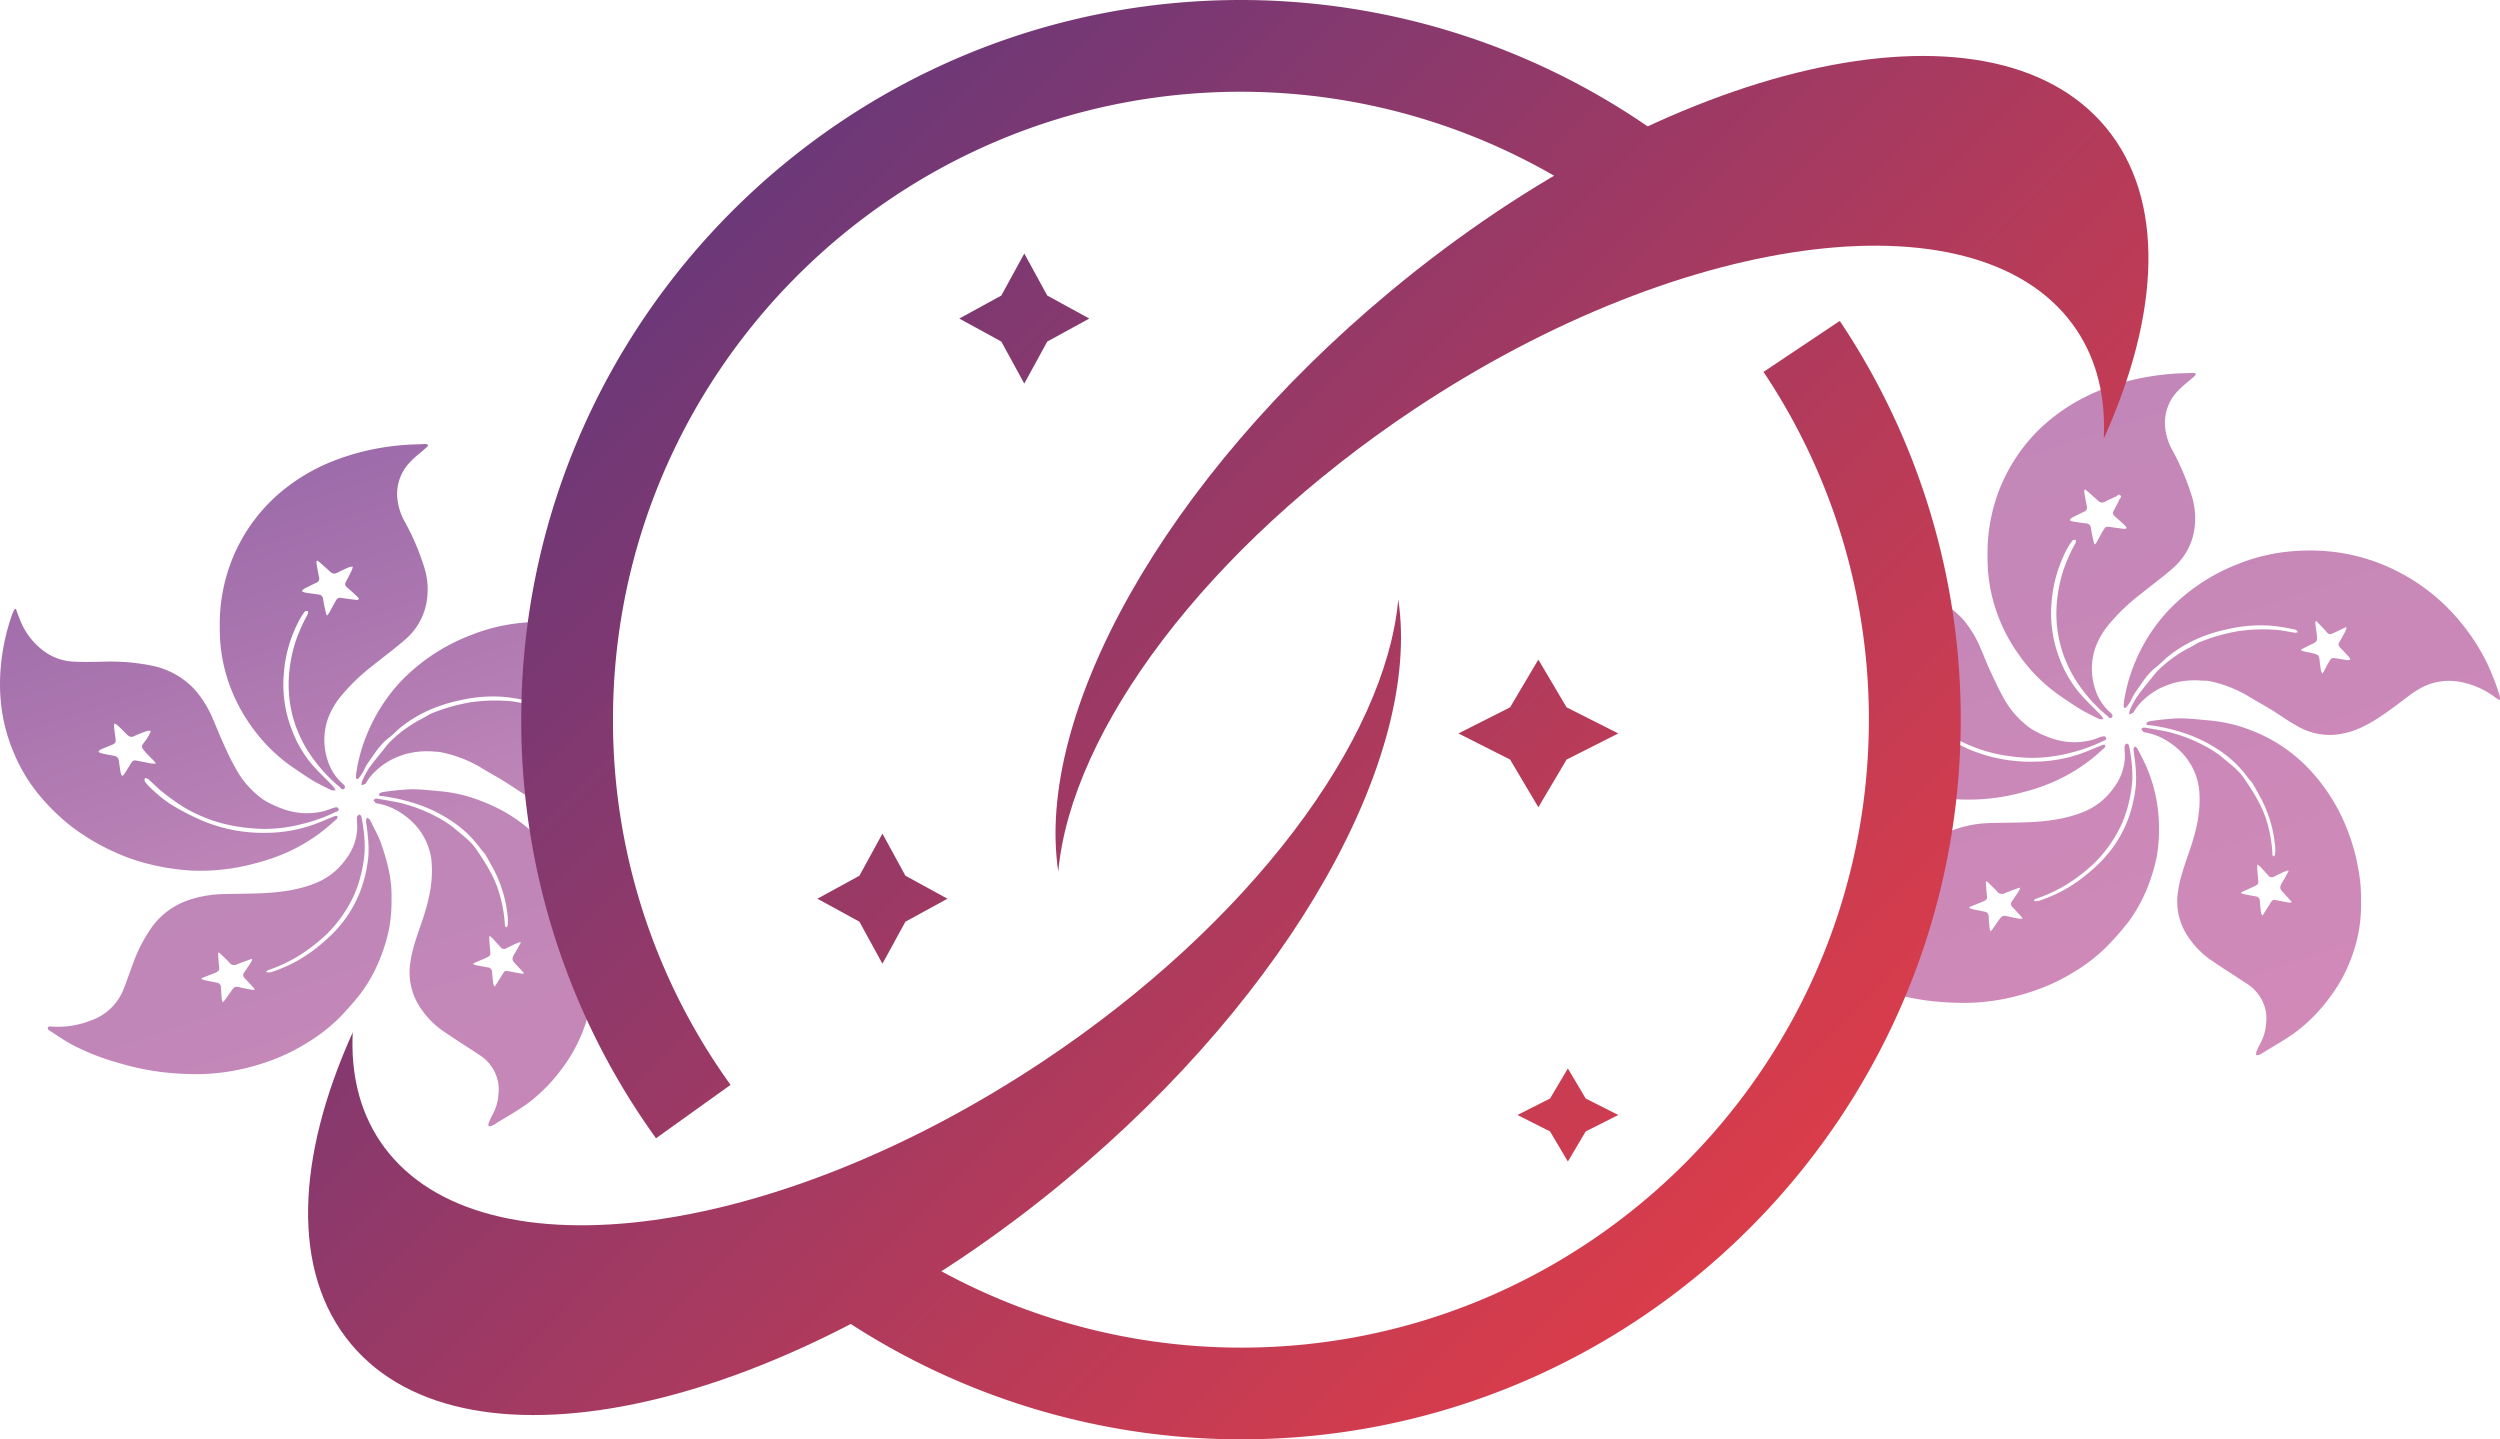 <svg id="图层_1" data-name="图层 1" xmlns="http://www.w3.org/2000/svg" xmlns:xlink="http://www.w3.org/1999/xlink" viewBox="0 0 640.64 368.85"><defs><style>.cls-1{fill:url(#未命名的渐变_1044);}.cls-2{fill:url(#未命名的渐变_1044-2);}.cls-3{fill:url(#未命名的渐变_1044-3);}.cls-4{fill:url(#未命名的渐变_1044-4);}.cls-5{fill:url(#未命名的渐变_1044-5);}.cls-6{fill:url(#未命名的渐变_1044-6);}.cls-7{fill:url(#未命名的渐变_1044-7);}.cls-8{fill:url(#未命名的渐变_1044-8);}.cls-9{fill:url(#未命名的渐变_1044-9);}.cls-10{fill:url(#未命名的渐变_1044-10);}.cls-11{fill:url(#未命名的渐变_416);}.cls-12{fill:url(#未命名的渐变_416-2);}.cls-13{fill:url(#未命名的渐变_416-3);}.cls-14{fill:url(#未命名的渐变_416-4);}.cls-15{fill:url(#未命名的渐变_416-5);}.cls-16{fill:url(#未命名的渐变_416-6);}.cls-17{fill:url(#未命名的渐变_416-7);}.cls-18{fill:url(#未命名的渐变_416-8);}</style><linearGradient id="未命名的渐变_1044" x1="166.11" y1="325.88" x2="331.73" y2="822.74" gradientUnits="userSpaceOnUse"><stop offset="0" stop-color="#6b4396"/><stop offset="0.45" stop-color="#bb83b6"/><stop offset="0.47" stop-color="#bf86b8"/><stop offset="1" stop-color="#d88bb8"/></linearGradient><linearGradient id="未命名的渐变_1044-2" x1="221.09" y1="307.56" x2="386.7" y2="804.42" xlink:href="#未命名的渐变_1044"/><linearGradient id="未命名的渐变_1044-3" x1="169.13" y1="324.88" x2="334.75" y2="821.73" xlink:href="#未命名的渐变_1044"/><linearGradient id="未命名的渐变_1044-4" x1="243.04" y1="300.24" x2="408.66" y2="797.1" xlink:href="#未命名的渐变_1044"/><linearGradient id="未命名的渐变_1044-5" x1="230.28" y1="304.5" x2="395.89" y2="801.35" xlink:href="#未命名的渐变_1044"/><linearGradient id="未命名的渐变_1044-6" x1="583.41" y1="186.79" x2="749.03" y2="683.64" xlink:href="#未命名的渐变_1044"/><linearGradient id="未命名的渐变_1044-7" x1="634.24" y1="169.84" x2="799.86" y2="666.7" xlink:href="#未命名的渐变_1044"/><linearGradient id="未命名的渐变_1044-8" x1="589.88" y1="184.63" x2="755.5" y2="681.49" xlink:href="#未命名的渐变_1044"/><linearGradient id="未命名的渐变_1044-9" x1="667.88" y1="158.63" x2="833.5" y2="655.48" xlink:href="#未命名的渐变_1044"/><linearGradient id="未命名的渐变_1044-10" x1="643.43" y1="166.78" x2="809.05" y2="663.64" xlink:href="#未命名的渐变_1044"/><linearGradient id="未命名的渐变_416" x1="287.16" y1="290.69" x2="662.81" y2="661.53" gradientUnits="userSpaceOnUse"><stop offset="0" stop-color="#443789"/><stop offset="0.49" stop-color="#943968"/><stop offset="0.5" stop-color="#963967"/><stop offset="1" stop-color="#e33d46"/></linearGradient><linearGradient id="未命名的渐变_416-2" x1="285.18" y1="292.7" x2="660.82" y2="663.54" xlink:href="#未命名的渐变_416"/><linearGradient id="未命名的渐变_416-3" x1="207.64" y1="371.24" x2="583.29" y2="742.08" xlink:href="#未命名的渐变_416"/><linearGradient id="未命名的渐变_416-4" x1="357.78" y1="219.16" x2="733.43" y2="590" xlink:href="#未命名的渐变_416"/><linearGradient id="未命名的渐变_416-5" x1="118.65" y1="-60.36" x2="494.3" y2="310.48" xlink:href="#未命名的渐变_416"/><linearGradient id="未命名的渐变_416-6" x1="26.38" y1="33.11" x2="402.02" y2="403.95" xlink:href="#未命名的渐变_416"/><linearGradient id="未命名的渐变_416-7" x1="85.37" y1="-26.64" x2="461.01" y2="344.2" xlink:href="#未命名的渐变_416"/><linearGradient id="未命名的渐变_416-8" x1="130.52" y1="-72.38" x2="506.16" y2="298.47" xlink:href="#未命名的渐变_416"/></defs><path class="cls-1" d="M260,576.73a3.82,3.82,0,0,0,1.07,0,36.4,36.4,0,0,0,12-6.48,45.73,45.73,0,0,0,4.42-4,31.19,31.19,0,0,0,6.7-10.8,35,35,0,0,0,1.89-8.48,30,30,0,0,0-.14-5.1c-.09-1.31-.34-2.61-.47-3.92a2.25,2.25,0,0,1,.25-.83c.25.17.6.28.73.52.55,1,1,2,1.53,3a29,29,0,0,1,1.25,2.79c1.61,4.56,2.88,9.2,2.78,14.11a41.66,41.66,0,0,1-.56,7.73,44.92,44.92,0,0,1-2.36,7.91,38.8,38.8,0,0,1-5,9,79,79,0,0,1-5.34,6.1,44.41,44.41,0,0,1-8.84,6.81,49.54,49.54,0,0,1-11.38,5.12,54.84,54.84,0,0,1-15.54,2.62,75.76,75.76,0,0,1-10.22-.57A66.3,66.3,0,0,1,222.2,600a61.09,61.09,0,0,1-11.58-4.47c-2.25-1.15-4.33-2.64-6.47-4a.82.82,0,0,1-.22-.68c0-.11.39-.25.58-.24a22.94,22.94,0,0,0,10.41-1.51,13.84,13.84,0,0,0,8.1-7.27c1-2.31,1.76-4.75,2.67-7.12a39,39,0,0,1,5.11-9.83,19.24,19.24,0,0,1,9.17-6.63,29.76,29.76,0,0,1,9.2-1.56c3-.08,6-.07,9-.19,5.09-.2,10.13-.8,14.87-2.82a17.42,17.42,0,0,0,7.37-6.07,13.83,13.83,0,0,0,2.81-7.64c0-.78-.05-1.56-.07-2.34a1.92,1.92,0,0,1,.06-.8c.1-.21.34-.47.54-.49a.75.75,0,0,1,.52.45,25.47,25.47,0,0,1,.49,2.88,33.37,33.37,0,0,1,.37,6,34.61,34.61,0,0,1-2.59,11,34,34,0,0,1-7.39,10.54,44.85,44.85,0,0,1-4.11,3.39,38.25,38.25,0,0,1-10.64,5.58,2.32,2.32,0,0,0-.46.31Zm-16.61,1.48v.29a5.36,5.36,0,0,0,.77.26c1,.23,2.09.43,3.14.65a1.15,1.15,0,0,1,1,1.16c.05.82.09,1.65.17,2.48,0,.41.13.83.23,1.4a5.25,5.25,0,0,0,.49-.45c.64-.89,1.27-1.79,1.9-2.68s.93-1,2-.75,2,.43,3,.63a7,7,0,0,0,.93,0c-.28-.35-.42-.56-.59-.75-.66-.73-1.31-1.45-2-2.15a1.08,1.08,0,0,1-.16-1.56c.6-.85,1.18-1.73,1.75-2.61a5.1,5.1,0,0,0,.32-.71l-.16-.14c-1.27.48-2.55.93-3.81,1.43a1.5,1.5,0,0,1-1.85-.38c-.2-.22-.38-.45-.59-.65-.7-.69-1.41-1.37-2.12-2l-.25.11c.08,1.08.11,2.16.25,3.23s.06,1.43-1.06,1.89Z" transform="translate(-191.68 -327.58)"/><path class="cls-2" d="M248,488.27A44.74,44.74,0,0,1,250,474.21a43.85,43.85,0,0,1,14.69-21.39,48.79,48.79,0,0,1,12.52-7.16,63.65,63.65,0,0,1,8.43-2.6,64.62,64.62,0,0,1,13.71-1.63c.47,0,.93-.09,1.39-.07a2.36,2.36,0,0,1,.69.27,2.8,2.8,0,0,1-.39.56c-1.44,1.28-3,2.43-4.3,3.83a11.69,11.69,0,0,0-3.28,8.73,15.16,15.16,0,0,0,1.88,6.41A62.86,62.86,0,0,1,300.41,473a18.74,18.74,0,0,1,.28,10.26,16.36,16.36,0,0,1-5.1,8.14c-2.69,2.36-5.59,4.48-8.38,6.73a50.86,50.86,0,0,0-7.68,7.28,20.16,20.16,0,0,0-3.78,6.22,16.8,16.8,0,0,0,0,11.13,13.08,13.08,0,0,0,3.66,5.56c.37.33,1,.81.48,1.34s-.85-.13-1.2-.43a39,39,0,0,1-6.3-6.61A33.2,33.2,0,0,1,267,512.24a32.14,32.14,0,0,1-1.33-10.41,36.6,36.6,0,0,1,1.73-9.77,41.79,41.79,0,0,1,3.18-7.14c.11-.2,0-.5.05-.76-.29,0-.72,0-.84.13a15.94,15.94,0,0,0-1.38,2.14,34.43,34.43,0,0,0-4,13.83,31.81,31.81,0,0,0,2.1,14.44,30.12,30.12,0,0,0,4.81,8.41c1.79,2.15,3.87,4,5.81,6.07a5,5,0,0,1,.55.92,2.85,2.85,0,0,1-1.1-.05c-1.63-.8-3.26-1.58-4.81-2.5s-3.18-2.07-4.76-3.13a42.66,42.66,0,0,1-11-10.85,43.31,43.31,0,0,1-6.2-12.54A41.83,41.83,0,0,1,248,488.27Zm25-17-.23.12c0,.42.06.85.13,1.27.17,1,.35,1.92.55,2.87a1.16,1.16,0,0,1-.81,1.43c-1,.46-2.06,1-3.07,1.52a2.22,2.22,0,0,0-.53.6,3.94,3.94,0,0,0,.76.34c1.16.19,2.32.34,3.48.5a1.26,1.26,0,0,1,1.2,1.16q.16,1.09.39,2.16c.14.67.32,1.33.48,2h.21a6.48,6.48,0,0,0,.5-.67c.54-1,1.05-1.93,1.58-2.88s.74-1,1.77-.86c1.21.18,2.41.34,3.62.49a1.73,1.73,0,0,0,.6-.16,1.31,1.31,0,0,0-.2-.5c-.85-.8-1.7-1.6-2.59-2.36s-.86-1-.36-1.94,1-1.87,1.41-2.81a3.68,3.68,0,0,0,.19-.76,3.76,3.76,0,0,0-.9.11c-1.05.46-2.09.93-3.11,1.46a1.37,1.37,0,0,1-1.73-.23c-.88-.81-1.77-1.6-2.67-2.39C273.45,471.53,273.21,471.39,273,471.23Z" transform="translate(-191.68 -327.58)"/><path class="cls-3" d="M195.76,483.64c.33.88.65,1.77,1,2.65a18.23,18.23,0,0,0,5.12,7.3,14,14,0,0,0,8.64,3.54c2.71.13,5.42.05,8.13,0a53,53,0,0,1,11.79,1,20.49,20.49,0,0,1,11.25,6.28,27.51,27.51,0,0,1,4.59,7.52c.89,2,1.68,4.06,2.59,6.06s1.85,4.14,3,6.1a23.25,23.25,0,0,0,7.38,8.46,25.45,25.45,0,0,0,4.68,2.23,17.86,17.86,0,0,0,10.43.74c.73-.17,1.44-.46,2.15-.69.19-.06.36-.17.55-.21.48-.12,1.1-.39,1.36.22s-.45.68-.79.84a40.28,40.28,0,0,1-8.31,3A39,39,0,0,1,259.16,540a50.67,50.67,0,0,1-7.06-.68,38.52,38.52,0,0,1-13.39-4.94,56.93,56.93,0,0,1-5.58-4c-1.23-1-2.29-2.11-3.46-3.14a2.52,2.52,0,0,0-.9-.3c0,.32-.09.75.08,1a17.7,17.7,0,0,0,2.07,2.17,35.88,35.88,0,0,0,4.52,3.58,63.75,63.75,0,0,0,7.36,3.88A40.15,40.15,0,0,0,259.75,541a36.72,36.72,0,0,0,13-2.38c1.59-.61,3.16-1.3,4.74-1.92a1.79,1.79,0,0,1,.69,0c-.06.24,0,.57-.18.7-1.23,1.1-2.46,2.23-3.77,3.23a44.89,44.89,0,0,1-8.36,5.09,50,50,0,0,1-8.9,3.12,52.37,52.37,0,0,1-16.52,1.81A59,59,0,0,1,229.86,549a49.6,49.6,0,0,1-9.36-3.32,56.44,56.44,0,0,1-10.69-6.44A54.8,54.8,0,0,1,202.3,532a42.62,42.62,0,0,1-7.13-11.62,44,44,0,0,1-3.23-12.49,48.75,48.75,0,0,1-.05-9.51A54.49,54.49,0,0,1,194.46,486c.19-.56.37-1.11.6-1.65a4.41,4.41,0,0,1,.47-.74ZM221.15,513l-.23.13a6.77,6.77,0,0,0,0,.78c.11.92.2,1.84.34,2.76.18,1.14,0,1.41-1,1.83s-1.9.75-2.84,1.17c-.21.09-.35.35-.52.53a2,2,0,0,0,.58.37c1,.23,2,.45,3,.61,1.25.2,1.54.46,1.71,1.69.14,1,.28,2,.46,2.95a2.11,2.11,0,0,0,.33.58,1.68,1.68,0,0,0,.48-.38c.65-1,1.29-2,1.89-3a1.1,1.1,0,0,1,1.25-.54c1.31.23,2.62.52,3.93.76a6.93,6.93,0,0,0,1.14,0c-.32-.39-.5-.62-.69-.82-.61-.64-1.25-1.24-1.83-1.89-1.46-1.64-1.42-1.62,0-3.39a14.46,14.46,0,0,0,1.16-2.12l-.19-.21a5.12,5.12,0,0,0-1,.17c-1,.38-2.06.75-3,1.21a1.4,1.4,0,0,1-1.79-.27c-.69-.69-1.38-1.39-2.08-2.06C221.88,513.5,221.5,513.25,221.15,513Z" transform="translate(-191.68 -327.58)"/><path class="cls-4" d="M344.49,525.35h-3.22v-37.3c-1.54-.33-3.1-.6-4.69-.79a53.25,53.25,0,0,0-13,.13,47,47,0,0,0-11.37,3,49,49,0,0,0-18,12,44.35,44.35,0,0,0-8.34,13,41.88,41.88,0,0,0-2.84,9.9,12.81,12.81,0,0,0-.14,1.52.52.52,0,0,0,.25.4.51.51,0,0,0,.42-.17,13,13,0,0,0,1-1.37c.46-.8.79-1.7,1.32-2.44,1.65-2.28,3.06-4.75,5.36-6.51,1-.73,1.8-1.61,2.7-2.41a33.7,33.7,0,0,1,10-5.68,38.47,38.47,0,0,1,5.77-1.62,36.69,36.69,0,0,1,11.2-.84,51.06,51.06,0,0,1,6,1c.24.05.43.42.64.64a2.73,2.73,0,0,1-.83.14c-1.66-.24-3.31-.67-5-.75a44.46,44.46,0,0,0-9.5.35,48.48,48.48,0,0,0-9.69,2.74c-.94.36-1.77,1-2.7,1.44a34,34,0,0,0-7.39,5.17,16.57,16.57,0,0,0-2.24,2.48c-1.34,1.66-2.71,3.3-3.94,5a24.85,24.85,0,0,0-1.82,3.47,2.94,2.94,0,0,0-.09,1c.33-.15.67-.27,1-.45.11-.06.15-.25.23-.37a14.73,14.73,0,0,1,1.4-1.9,18.13,18.13,0,0,1,5.12-3.94,23.64,23.64,0,0,1,3.61-1.4,21.17,21.17,0,0,1,7.31-.61,11.15,11.15,0,0,1,1.74.18,32.76,32.76,0,0,1,9.68,3.63c2.06,1.29,4.21,2.44,6.28,3.71,2.22,1.36,4.33,2.92,6.61,4.16a16.62,16.62,0,0,0,9.29,2.3,20.4,20.4,0,0,0,7.43-2l.47-.26ZM340.27,515c-1.18-.17-2.35-.41-3.54-.56a1,1,0,0,0-.8.39c-.57.93-1.07,1.91-1.59,2.87-.12.21-.24.41-.45.75a3.29,3.29,0,0,1-.39-.78c-.15-.91-.28-1.83-.36-2.75s-.28-1.33-1.29-1.58-1.81-.38-2.71-.59a7.41,7.41,0,0,1-.71-.25l0-.23,1.7-.88c.26-.14.52-.26.79-.38,1.59-.69,1.7-.89,1.5-2.61-.11-.87-.24-1.74-.34-2.61a5.45,5.45,0,0,1,0-.7l.24-.1c.82.88,1.66,1.76,2.47,2.66s.95.94,2.05.41,2-1,3.08-1.47l.18.14a6.06,6.06,0,0,1-.34,1c-.47.91-1,1.8-1.47,2.69a1,1,0,0,0,.11,1.33c.81.84,1.62,1.68,2.4,2.54a1.86,1.86,0,0,1,.26.63A2.12,2.12,0,0,1,340.27,515Z" transform="translate(-191.68 -327.58)"/><path class="cls-5" d="M343.71,576.68a39.68,39.68,0,0,1-8,24.71,42.39,42.39,0,0,1-8.74,8.9c-2.64,1.93-5.54,3.52-8.34,5.26a5.61,5.61,0,0,1-1,.56,2.55,2.55,0,0,1-.74.08c0-.26-.11-.55,0-.76a20.6,20.6,0,0,1,1.17-2.52,12.12,12.12,0,0,0,1.34-4.89,10.06,10.06,0,0,0-.79-5.38,10.57,10.57,0,0,0-3.74-4.5c-3-2-6.11-3.94-9.12-6a22,22,0,0,1-7.21-7.75,16.19,16.19,0,0,1-1.72-10.07c.51-3.78,1.88-7.31,3.09-10.89,1.75-5.15,2.93-10.4,2.27-15.87a16.32,16.32,0,0,0-4-8.49,19.36,19.36,0,0,0-4.7-3.75,15.52,15.52,0,0,0-5-1.83,1.23,1.23,0,0,1-.56-.17,5.11,5.11,0,0,1-.54-.75c.25-.12.53-.38.76-.34,1.67.25,3.32.55,5,.86a23,23,0,0,1,2.32.56,38.79,38.79,0,0,1,7.93,3.15,27.63,27.63,0,0,1,4.6,2.93c2,1.74,4.26,3.3,5.78,5.55,2.36,3.47,4.62,7,5.82,11.09a35.63,35.63,0,0,1,1.47,8.11,1,1,0,0,0,.05.36,2.11,2.11,0,0,0,.26.4c.13-.12.36-.23.37-.36a10.83,10.83,0,0,0,.08-2,33,33,0,0,0-4-13.19c-.59-1-1.14-2.11-1.77-3.12-.31-.52-.79-.92-1.15-1.41a28.69,28.69,0,0,0-6-6.14,36.71,36.71,0,0,0-10.47-5.42,46.57,46.57,0,0,0-8.67-2c-.36,0-1,.07-.93-.52,0-.2.6-.48.95-.52a65.14,65.14,0,0,1,7.34-.73c2.69,0,5.38.35,8.07.58A37.53,37.53,0,0,1,315.38,533a40.17,40.17,0,0,1,14,9,47.42,47.42,0,0,1,9.36,13.31A51.67,51.67,0,0,1,343,568.42,39,39,0,0,1,343.71,576.68ZM313,574.45l0,.25a6.18,6.18,0,0,0,.73.23c1,.19,2,.39,2.95.55a1.17,1.17,0,0,1,1.1,1.16c.07,1,.17,1.94.29,2.91a4.35,4.35,0,0,0,.24.75l.23,0c.63-1,1.27-2,1.88-3s.75-1,1.78-.8,1.92.37,2.88.54a4.53,4.53,0,0,0,.74.05l.1-.2c-.6-.65-1.21-1.3-1.82-1.94-1.36-1.43-1.38-1.6-.4-3.27.12-.22.26-.42.38-.63.36-.65.71-1.3,1.07-1.94L325,569c-.3.1-.62.17-.92.3-.88.41-1.76.83-2.63,1.27a1.11,1.11,0,0,1-1.5-.27c-.66-.76-1.35-1.48-2-2.21-.21-.21-.45-.39-.83-.72a8,8,0,0,0-.06,1c.07,1,.15,1.9.24,2.84.12,1.15,0,1.33-1,1.8S314.08,573.94,313,574.45Z" transform="translate(-191.68 -327.58)"/><path class="cls-6" d="M742.17,525.16a29.05,29.05,0,0,0-1.26-2.79c-.48-1-1-2-1.52-3-.13-.24-.48-.35-.73-.52a2.31,2.31,0,0,0-.25.83c.13,1.31.38,2.61.47,3.92a31.11,31.11,0,0,1,.14,5.1,35.5,35.5,0,0,1-1.89,8.48,31,31,0,0,1-6.71,10.8,43.28,43.28,0,0,1-4.41,4,36.32,36.32,0,0,1-12,6.48,3.48,3.48,0,0,1-1.07,0l0-.25a2.85,2.85,0,0,1,.46-.31A37.79,37.79,0,0,0,724,552.38a45,45,0,0,0,4.12-3.39,34.28,34.28,0,0,0,7.39-10.53,35,35,0,0,0,2.59-11,33.43,33.43,0,0,0-.37-6,24.11,24.11,0,0,0-.5-2.88.71.71,0,0,0-.52-.45.87.87,0,0,0-.53.49,2.1,2.1,0,0,0-.07.8c0,.78.11,1.56.08,2.34a13.83,13.83,0,0,1-2.82,7.65,17.38,17.38,0,0,1-7.36,6.06c-4.74,2-9.78,2.62-14.87,2.82-3,.12-6,.11-9,.19A29.43,29.43,0,0,0,693,540a19.11,19.11,0,0,0-9.17,6.62,39.32,39.32,0,0,0-5.12,9.83c-.9,2.37-1.63,4.82-2.66,7.12a13.66,13.66,0,0,1-7.7,7.08v8.75a63.18,63.18,0,0,0,6.87,2.35A66.42,66.42,0,0,0,685.7,584a75.76,75.76,0,0,0,10.22.57,54.84,54.84,0,0,0,15.54-2.62,49.51,49.51,0,0,0,11.38-5.11,44.46,44.46,0,0,0,8.84-6.82,77.17,77.17,0,0,0,5.34-6.1,38.6,38.6,0,0,0,5-9,45.78,45.78,0,0,0,2.36-7.91,42.54,42.54,0,0,0,.56-7.73A40,40,0,0,0,742.17,525.16ZM709.07,563c-1-.2-2-.4-3-.63s-1.35-.14-2,.75-1.25,1.79-1.89,2.68a4.56,4.56,0,0,1-.5.45c-.09-.57-.19-1-.22-1.4-.08-.83-.13-1.66-.17-2.48a1.16,1.16,0,0,0-1-1.16c-1-.22-2.1-.42-3.15-.65a5.24,5.24,0,0,1-.76-.26V560l3.37-1.36c1.12-.45,1.21-.69,1.06-1.89s-.17-2.15-.25-3.23l.25-.11c.71.68,1.42,1.36,2.11,2.05.21.2.4.43.59.65a1.52,1.52,0,0,0,1.86.38c1.26-.5,2.54-1,3.81-1.43l.16.15a5.55,5.55,0,0,1-.32.7c-.57.88-1.15,1.76-1.76,2.61a1.08,1.08,0,0,0,.17,1.56c.67.7,1.33,1.43,2,2.15.17.19.31.4.58.76A5.3,5.3,0,0,1,709.07,563Z" transform="translate(-191.68 -327.58)"/><path class="cls-7" d="M701,470.06A45.08,45.08,0,0,1,703,456a43.32,43.32,0,0,1,4.81-10.4,42.79,42.79,0,0,1,9.89-11,48.37,48.37,0,0,1,12.52-7.17,63.65,63.65,0,0,1,8.43-2.6,64.62,64.62,0,0,1,13.71-1.63c.47,0,.93-.09,1.39-.07a2.47,2.47,0,0,1,.69.27,2.93,2.93,0,0,1-.39.56c-1.44,1.28-3,2.43-4.31,3.83a11.73,11.73,0,0,0-3.27,8.74,15,15,0,0,0,1.88,6.4,63.52,63.52,0,0,1,5,11.82,18.87,18.87,0,0,1,.28,10.27,16.45,16.45,0,0,1-5.1,8.13c-2.69,2.36-5.6,4.48-8.38,6.73a51.41,51.41,0,0,0-7.69,7.28,20.44,20.44,0,0,0-3.77,6.22,16.8,16.8,0,0,0,0,11.13,13,13,0,0,0,3.66,5.56c.37.33,1,.81.48,1.34s-.85-.13-1.2-.43a38.65,38.65,0,0,1-6.3-6.61A33,33,0,0,1,720,494a31.86,31.86,0,0,1-1.34-10.4,36.47,36.47,0,0,1,1.74-9.77,42.28,42.28,0,0,1,3.17-7.15c.11-.2,0-.5.06-.75-.29,0-.72,0-.84.12a16,16,0,0,0-1.39,2.14,34.84,34.84,0,0,0-4,13.83,32,32,0,0,0,2.1,14.44,30.15,30.15,0,0,0,4.82,8.41c1.79,2.15,3.87,4.05,5.81,6.08a4.67,4.67,0,0,1,.55.92,3.12,3.12,0,0,1-1.11-.06c-1.62-.79-3.25-1.58-4.8-2.5s-3.18-2.07-4.76-3.13a42.35,42.35,0,0,1-11-10.85,42.81,42.81,0,0,1-6.2-12.54A41.83,41.83,0,0,1,701,470.06Zm25-17-.23.12c0,.42.07.85.14,1.27.16,1,.35,1.92.54,2.87a1.14,1.14,0,0,1-.8,1.43c-1,.46-2.06,1-3.07,1.52-.22.12-.36.4-.54.6a3.07,3.07,0,0,0,.77.34c1.16.19,2.32.34,3.47.5a1.26,1.26,0,0,1,1.21,1.17c.11.72.24,1.44.39,2.15s.31,1.33.47,2h.22a6.48,6.48,0,0,0,.5-.67c.54-1,1-1.93,1.58-2.88s.74-1,1.77-.86c1.2.18,2.41.34,3.62.49a2,2,0,0,0,.6-.15c-.07-.17-.08-.39-.2-.5-.85-.81-1.71-1.61-2.59-2.37s-.87-1-.36-1.94,1-1.87,1.41-2.81a.52.52,0,1,0-.71-.65c-1,.46-2.09.93-3.11,1.46a1.37,1.37,0,0,1-1.73-.23c-.88-.81-1.78-1.6-2.67-2.38A6.51,6.51,0,0,0,726,453Z" transform="translate(-191.68 -327.58)"/><path class="cls-8" d="M730.52,518.46c-1.58.63-3.15,1.31-4.74,1.93a36.94,36.94,0,0,1-13,2.38,40.27,40.27,0,0,1-17-3.39,65.41,65.41,0,0,1-7.36-3.89,35.88,35.88,0,0,1-4.52-3.58,17,17,0,0,1-2.07-2.17c-.17-.2-.07-.64-.09-1a2.5,2.5,0,0,1,.91.3c1.17,1,2.23,2.18,3.45,3.14a60.22,60.22,0,0,0,5.59,4,38.71,38.71,0,0,0,13.39,4.93,50.52,50.52,0,0,0,7.06.68,38.93,38.93,0,0,0,10.12-1.31,40.36,40.36,0,0,0,8.32-3c.34-.16,1-.26.79-.84s-.88-.33-1.37-.22c-.18,0-.36.15-.54.21-.72.24-1.42.52-2.16.69a17.83,17.83,0,0,1-10.42-.74,25.41,25.41,0,0,1-4.68-2.22,23.27,23.27,0,0,1-7.38-8.47c-1.12-2-2-4-3-6.1s-1.7-4.05-2.59-6.06a27.91,27.91,0,0,0-4.59-7.52,20.62,20.62,0,0,0-11.25-6.28,49.1,49.1,0,0,0-10.12-1v21.26c1-.4,1.11-.69.94-1.79-.14-.92-.24-1.84-.34-2.76a6.77,6.77,0,0,1,0-.78l.23-.13a12,12,0,0,1,1.05.83c.71.67,1.4,1.37,2.09,2.06a1.39,1.39,0,0,0,1.78.27c1-.46,2-.83,3.06-1.21a5,5,0,0,1,1-.17l.19.21a13.18,13.18,0,0,1-1.17,2.12c-1.39,1.77-1.43,1.75,0,3.39.58.65,1.22,1.26,1.82,1.89.2.21.37.44.7.82a6.91,6.91,0,0,1-1.14,0c-1.31-.24-2.62-.53-3.93-.76a1.09,1.09,0,0,0-1.25.54c-.61,1-1.24,2-1.89,3a2,2,0,0,1-.48.38c-.11-.19-.3-.37-.33-.57-.18-1-.32-2-.46-3-.17-1.23-.46-1.49-1.71-1.69l-.14,0V527.4l.17.09a49.69,49.69,0,0,0,9.37,3.32,58,58,0,0,0,10.63,1.61,52.69,52.69,0,0,0,16.52-1.8,50,50,0,0,0,8.9-3.13,45.31,45.31,0,0,0,8.35-5.08c1.32-1,2.54-2.14,3.78-3.24.15-.13.12-.46.18-.7A1.79,1.79,0,0,0,730.52,518.46Z" transform="translate(-191.68 -327.58)"/><path class="cls-9" d="M832.1,506.94c-.5-.32-1-.62-1.49-1a20.85,20.85,0,0,0-7.62-3.43,15.24,15.24,0,0,0-9.27.59,20,20,0,0,0-4.59,2.68c-3.92,2.89-7.7,6-12.13,8.11a20.35,20.35,0,0,1-7.42,2,16.54,16.54,0,0,1-9.29-2.3c-2.28-1.24-4.39-2.8-6.61-4.16-2.07-1.27-4.22-2.42-6.28-3.7a32.46,32.46,0,0,0-9.69-3.64A10.9,10.9,0,0,0,756,502a21.15,21.15,0,0,0-7.31.61,23.64,23.64,0,0,0-3.61,1.4,18,18,0,0,0-5.12,3.94,13.93,13.93,0,0,0-1.4,1.91c-.09.12-.12.3-.23.36a9.73,9.73,0,0,1-1,.45,2.93,2.93,0,0,1,.1-1,23.83,23.83,0,0,1,1.82-3.47c1.23-1.74,2.6-3.39,3.94-5.05a16.57,16.57,0,0,1,2.24-2.48,34,34,0,0,1,7.39-5.17c.93-.42,1.75-1.08,2.7-1.44a48.48,48.48,0,0,1,9.69-2.74,44.43,44.43,0,0,1,9.5-.35c1.67.08,3.33.51,5,.75a2.78,2.78,0,0,0,.83-.14c-.21-.22-.4-.59-.64-.64a53.25,53.25,0,0,0-6-1,36.78,36.78,0,0,0-11.21.84,38.68,38.68,0,0,0-5.76,1.62,33.7,33.7,0,0,0-10,5.68c-.9.8-1.75,1.68-2.7,2.42-2.3,1.75-3.71,4.22-5.36,6.5a26,26,0,0,0-1.32,2.44,13,13,0,0,1-1,1.37.5.5,0,0,1-.43.17.5.5,0,0,1-.24-.39,13,13,0,0,1,.14-1.53,41.88,41.88,0,0,1,2.84-9.9,44.17,44.17,0,0,1,8.34-13,49,49,0,0,1,18-12.05,47.22,47.22,0,0,1,11.38-3,52.76,52.76,0,0,1,13-.12,48.68,48.68,0,0,1,17.55,5.58A50,50,0,0,1,821.37,486a53.88,53.88,0,0,1,7.56,11.36,62.51,62.51,0,0,1,3.26,8.37,6.13,6.13,0,0,1,.13,1.15Zm-46.84-20.2-.24.1a5.45,5.45,0,0,0,0,.7c.1.87.23,1.74.34,2.61.2,1.72.08,1.92-1.5,2.61-.27.12-.53.24-.79.38l-1.7.88,0,.23a5.41,5.41,0,0,0,.71.25c.9.21,1.81.37,2.71.6s1.2.55,1.29,1.57.21,1.84.36,2.75a3.13,3.13,0,0,0,.39.79c.2-.35.33-.55.45-.76.52-1,1-1.94,1.59-2.87a1,1,0,0,1,.8-.38c1.19.14,2.36.38,3.54.55a2.42,2.42,0,0,0,.74-.11,2,2,0,0,0-.26-.64c-.79-.86-1.59-1.7-2.4-2.54a1,1,0,0,1-.12-1.33c.51-.89,1-1.78,1.48-2.69a6.06,6.06,0,0,0,.34-1l-.19-.14c-1,.49-2.05,1-3.07,1.47s-1.24.5-2-.41S786.08,487.62,785.26,486.74Z" transform="translate(-191.68 -327.58)"/><path class="cls-10" d="M796.7,558.47A37.9,37.9,0,0,1,794,573.62a38.48,38.48,0,0,1-5.32,9.56,42.39,42.39,0,0,1-8.74,8.9c-2.64,1.94-5.55,3.52-8.34,5.26a6,6,0,0,1-1,.56,2.59,2.59,0,0,1-.74.08,1.8,1.8,0,0,1,0-.76,21.34,21.34,0,0,1,1.18-2.51,12.21,12.21,0,0,0,1.34-4.9,10,10,0,0,0-.8-5.38,10.68,10.68,0,0,0-3.73-4.5c-3-2-6.11-3.94-9.12-6a22,22,0,0,1-7.21-7.75,16.09,16.09,0,0,1-1.72-10.06c.51-3.78,1.88-7.32,3.09-10.9,1.75-5.15,2.93-10.4,2.27-15.87a16.37,16.37,0,0,0-4-8.49,19,19,0,0,0-4.7-3.75,15.44,15.44,0,0,0-5-1.83,1.19,1.19,0,0,1-.55-.17,4.67,4.67,0,0,1-.55-.75c.26-.12.54-.37.77-.34,1.66.25,3.32.55,5,.86a22.59,22.59,0,0,1,2.33.56,38.79,38.79,0,0,1,7.93,3.15,27.63,27.63,0,0,1,4.6,2.93c2,1.74,4.26,3.31,5.78,5.56,2.36,3.47,4.62,7,5.82,11.08A35.63,35.63,0,0,1,774,546.3a1.37,1.37,0,0,0,0,.36,2.8,2.8,0,0,0,.27.4c.13-.12.36-.23.37-.36a10.83,10.83,0,0,0,.08-2,33,33,0,0,0-4-13.19c-.59-1-1.14-2.11-1.77-3.12-.31-.51-.79-.92-1.15-1.41a28.42,28.42,0,0,0-6-6.13,36.61,36.61,0,0,0-10.47-5.43,46.57,46.57,0,0,0-8.67-2c-.36,0-1,.08-.93-.52,0-.2.6-.48,1-.52a64.91,64.91,0,0,1,7.34-.73c2.69,0,5.38.35,8.06.58a37.89,37.89,0,0,1,10.34,2.47,40.41,40.41,0,0,1,14,9,47.56,47.56,0,0,1,9.36,13.31A52.06,52.06,0,0,1,796,550.21,39,39,0,0,1,796.7,558.47ZM766,556.24l0,.25a6.18,6.18,0,0,0,.73.23c1,.2,2,.39,2.95.56a1.15,1.15,0,0,1,1.1,1.15c.07,1,.17,1.94.28,2.91a5.62,5.62,0,0,0,.25.76l.23,0c.63-1,1.27-2,1.88-3s.75-1,1.78-.8l2.88.55a6,6,0,0,0,.74,0l.1-.19c-.61-.65-1.21-1.31-1.82-2-1.36-1.43-1.38-1.6-.4-3.27.12-.21.26-.42.37-.63l1.07-1.94-.13-.18a9,9,0,0,0-.92.3c-.88.41-1.77.83-2.64,1.27A1.09,1.09,0,0,1,773,552c-.66-.75-1.35-1.48-2-2.21-.21-.21-.46-.39-.83-.72a8,8,0,0,0-.06,1c.07.95.15,1.9.24,2.84.12,1.15,0,1.33-1,1.8Z" transform="translate(-191.68 -327.58)"/><path class="cls-11" d="M359.79,619.27A182.92,182.92,0,0,1,325.25,512c0-101.69,82.73-184.42,184.42-184.42a184.12,184.12,0,0,1,121.51,45.85l-15.5,17.66a160.67,160.67,0,0,0-106-40c-88.73,0-160.92,72.19-160.92,160.92a159.61,159.61,0,0,0,30.13,93.57Z" transform="translate(-191.68 -327.58)"/><path class="cls-12" d="M509.67,696.42a184.34,184.34,0,0,1-119.58-44.18l15.26-17.87a160.82,160.82,0,0,0,104.32,38.55c88.73,0,160.92-72.19,160.92-160.92a160,160,0,0,0-27-89.12l19.54-13.06a183.33,183.33,0,0,1,31,102.18C694.09,613.69,611.36,696.42,509.67,696.42Z" transform="translate(-191.68 -327.58)"/><path class="cls-13" d="M458.86,599.61c-70.21,46.7-146.25,55.8-169.85,20.33-5.26-7.91-7.45-17.37-6.94-27.81-14.49,32.09-15.83,61.33-.51,79.78,29.92,36,112,17.22,183.28-42C523,581.6,556,521.33,550,481.2,546.71,517.26,512.14,564.17,458.86,599.61Z" transform="translate(-191.68 -327.58)"/><path class="cls-14" d="M554,432.51c70.2-46.71,146.25-55.81,169.85-20.33,5.26,7.9,7.45,17.36,6.93,27.8,14.5-32.09,15.84-61.33.52-79.77-29.93-36-112-17.23-183.29,42-58.15,48.31-91.17,108.58-85.14,148.72C466.16,514.85,500.73,468,554,432.51Z" transform="translate(-191.68 -327.58)"/><polygon class="cls-15" points="262.48 64.97 268.37 75.74 279.14 81.63 268.37 87.52 262.48 98.29 256.59 87.52 245.82 81.63 256.59 75.74 262.48 64.97"/><polygon class="cls-16" points="226.13 213.63 232.02 224.41 242.79 230.3 232.02 236.19 226.13 246.96 220.23 236.19 209.46 230.3 220.23 224.41 226.13 213.63"/><polygon class="cls-17" points="401.78 273.8 406.34 281.5 414.69 285.72 406.34 289.94 401.78 297.65 397.21 289.94 388.86 285.72 397.21 281.5 401.78 273.8"/><polygon class="cls-18" points="394.21 169.03 401.45 181.26 414.69 187.95 401.45 194.64 394.21 206.86 386.97 194.64 373.73 187.95 386.97 181.26 394.21 169.03"/></svg>